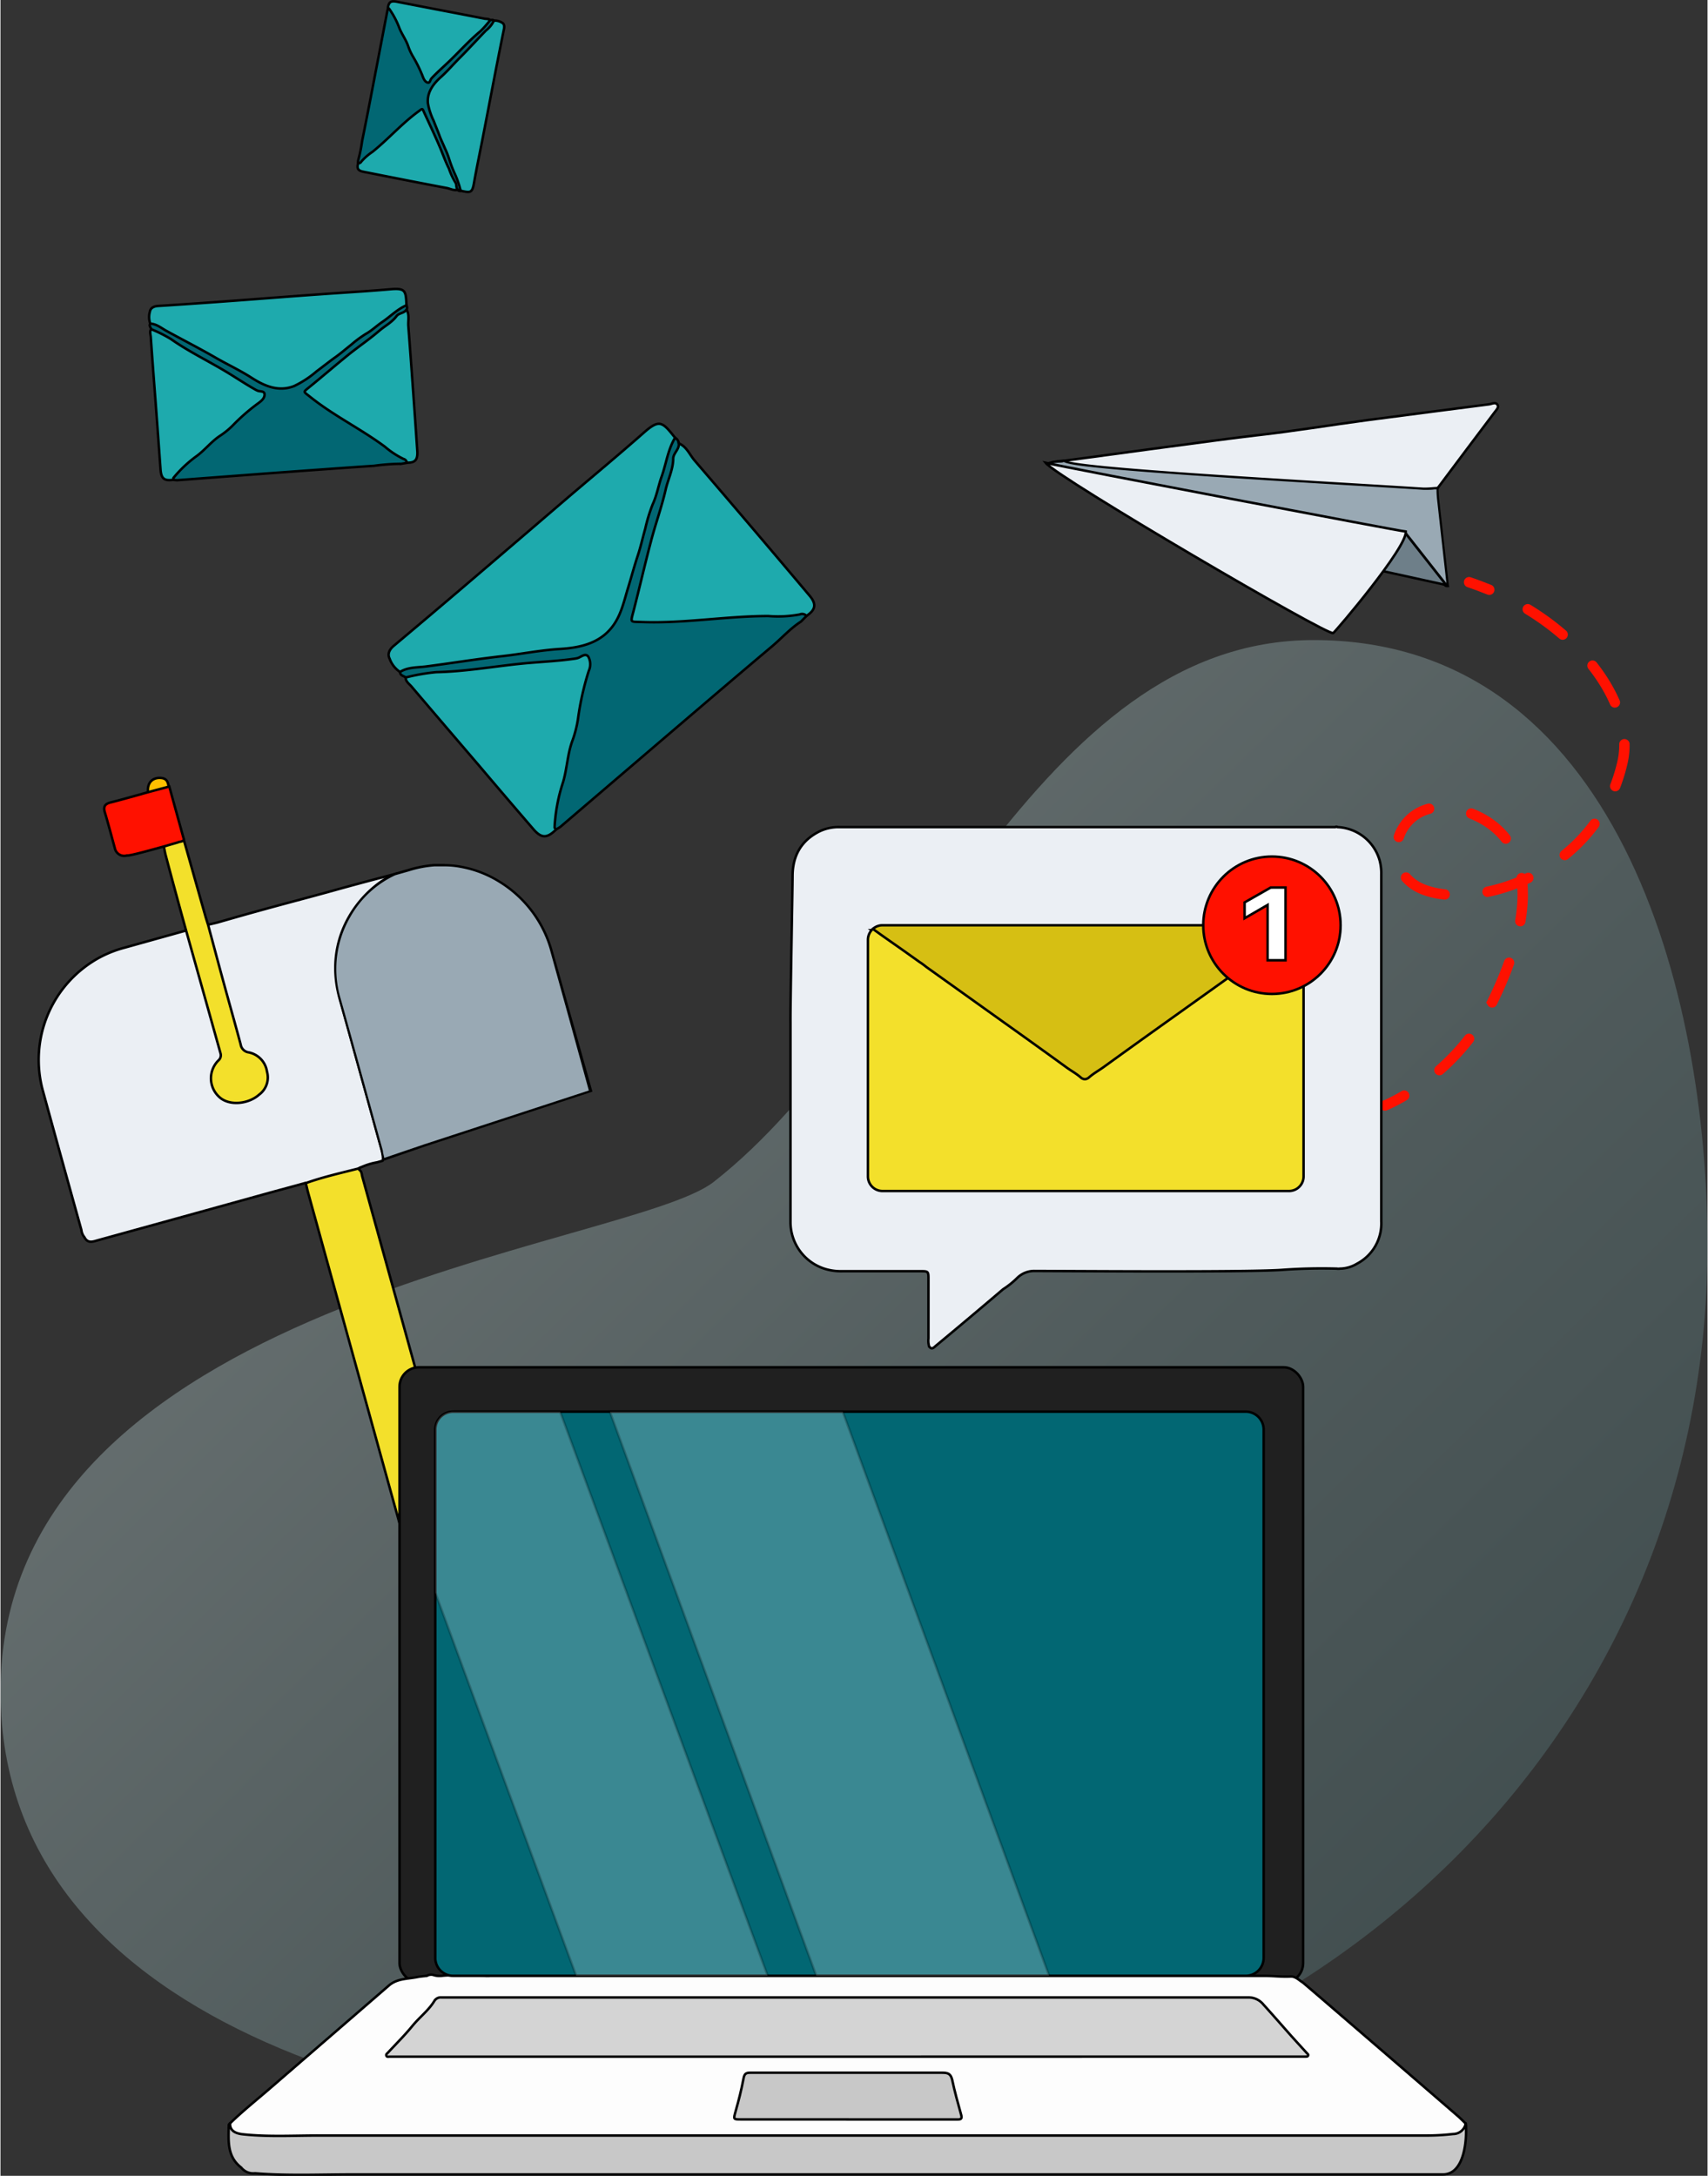 <svg id="b677af75-dd6b-47db-9139-a936b367cb0a" data-name="Layer 1" xmlns="http://www.w3.org/2000/svg" xmlns:xlink="http://www.w3.org/1999/xlink" width="4.79in" height="6.1in" viewBox="0 0 344.71 439.23"><rect x="0" y="0" width="344.71" height="439.23" fill="#333333" stroke="none"/><defs><linearGradient id="faa52834-a2c9-42c2-8951-2a7ec508e306" x1="31.27" y1="133.14" x2="400.84" y2="511.77" gradientUnits="userSpaceOnUse"><stop offset="0.21" stop-color="#d3f1f3" stop-opacity="0.3"/><stop offset="0.46" stop-color="#92b7ba" stop-opacity="0.3"/><stop offset="0.77" stop-color="#568286" stop-opacity="0.3"/><stop offset="1" stop-color="#416f73" stop-opacity="0.3"/></linearGradient></defs><title>mailing-list-illustration</title><path d="M266.18,132.14c61.24,0,79.52,71.1,79.52,122.21,0,103.12-85.34,179.38-191.37,179.38C92.77,433.73,1,414.1,1,344.38,1,265.28,127.73,255,145,241.53,186.1,209.45,210.06,132.14,266.18,132.14Z" transform="translate(-0.99 -2.93)" style="fill:url(#faa52834-a2c9-42c2-8951-2a7ec508e306)"/><path d="M81.67,138.58a5.46,5.46,0,0,1-2.11-2.71c-.48-.94,0-1.88.89-2.6q7.26-6.09,14.46-12.23,10.44-8.91,20.86-17.85c5-4.25,10-8.4,14.93-12.74,3.35-3,3.91-2.44,6.51.85.06,1.74-.78,3.27-1.28,4.84-2.47,7.9-4.74,15.86-7.21,23.76-.8,2.56-1.45,5.16-2.49,7.63a10,10,0,0,1-7.23,5.95c-5.14,1.32-10.49,1.38-15.68,2.33-4.11.75-8.28.92-12.38,1.8A66.5,66.5,0,0,1,81.67,138.58Z" transform="translate(-0.99 -2.93)" style="fill:#1eaaad;stroke:#000;stroke-miterlimit:10;stroke-width:0.5px"/><path d="M81.67,138.58c1.58-1,3.46-.88,5.2-1.1,5.15-.67,10.29-1.51,15.44-2.09,3.87-.43,7.71-1.21,11.63-1.45,4.24-.26,8.54-1.19,11.12-5.24,1.41-2.2,1.94-4.78,2.7-7.23.65-2.12,1.22-4.27,1.92-6.38.6-1.79,1-3.65,1.52-5.47a32.32,32.32,0,0,1,1.5-4.9c.84-1.82,1.15-3.76,1.81-5.62.92-2.59,1.25-5.39,2.7-7.8a1.43,1.43,0,0,1,.75,1.13,1.64,1.64,0,0,1,.1,1.59c-1.9,6.5-3.59,13.06-5.39,19.58-1.2,4.38-2.1,8.83-3.5,13.15-.39,1.2,0,1.24,1.08,1.26,9.73.22,19.37-1.6,29.11-1.26a25.35,25.35,0,0,0,2.6-.23c.68,0,1.53-.3,1.8.74l-1.11,1.14c-2.18,1.4-3.89,3.35-5.85,5-7.63,6.42-15.21,12.91-22.8,19.39l-19.88,17a7.22,7.22,0,0,1-.93.57c-1.07-.22-.62-1-.63-1.64-.07-2.86.91-5.54,1.58-8.24s1-5.75,1.84-8.58c1.22-4.37,1.81-8.89,3.08-13.26a5.63,5.63,0,0,0,.28-1.46c0-.88-.3-1.21-1.25-1.08-8.21,1.16-16.49,1.64-24.71,2.82-2.94.42-6,.4-8.92.89a2.7,2.7,0,0,1-1.66-.14C82.39,139.36,81.69,139.32,81.67,138.58Z" transform="translate(-0.99 -2.93)" style="fill:#026773;stroke:#000;stroke-miterlimit:10;stroke-width:0.5px"/><path d="M82.8,139.7a39.48,39.48,0,0,1,6.2-1.08c5.79-.12,11.48-1.14,17.21-1.72,3.57-.36,7.17-.48,10.73-1a5.35,5.35,0,0,0,.55-.11c.74-.19,1.57-1.11,2.19-.32a3.22,3.22,0,0,1,.11,2.88,56.65,56.65,0,0,0-2.16,9.55,23,23,0,0,1-1.24,4.81c-.93,2.67-1,5.47-1.81,8.16a34.48,34.48,0,0,0-1.7,9.07c0,.14.2.29.31.44-1.86,1.85-3,1.82-4.67-.16Q103.15,164,97.8,157.68c-4.6-5.38-9.22-10.75-13.8-16.15C83.54,141,82.83,140.55,82.8,139.7Z" transform="translate(-0.99 -2.93)" style="fill:#1eaaad;stroke:#000;stroke-miterlimit:10;stroke-width:0.5px"/><path d="M163.76,127.26a1.22,1.22,0,0,0-1.38-.29,24,24,0,0,1-6.33.32c-8.54,0-17,1.53-25.54,1.21-2.39-.09-2.32.22-1.71-2.13,1.23-4.75,2.32-9.54,3.58-14.29.9-3.44,2.13-6.8,2.92-10.26.48-2.11,1.51-4.07,1.54-6.29,0-1.13,1.27-1.88,1.12-3.1,1.61.66,2.19,2.3,3.22,3.49q11.65,13.55,23.17,27.23C165.82,124.89,165.61,126,163.76,127.26Z" transform="translate(-0.99 -2.93)" style="fill:#1eaaad;stroke:#000;stroke-miterlimit:10;stroke-width:0.5px"/><path d="M81.24,179.22c-4.94,1.27-9.77,2.58-12.54,3.35-6,1.68-9.21,2.46-16.43,4.47-2.54.7-5.06,1.43-7.59,2.15h0l-1.77.42c-.51.47-.26,1-.12,1.55,2.06,7.55,4.16,15.1,6.25,22.65a2.68,2.68,0,0,0,1.78,1.93c3.74,1.41,4.64,4.84,2.12,7.93-.71,1-1.84,1-2.85,1.25a4.58,4.58,0,0,1-5.37-1.74c-1.2-1.77-1.17-3.54.29-5.5a3.12,3.12,0,0,0,.56-3q-3.12-11.19-6.21-22.39c-.16-.56-.25-1.18-.84-1.53l-12.26,3.42a23.79,23.79,0,0,0-5,1.9A23.51,23.51,0,0,0,9.61,223.34c2.54,9.29,5.13,18.58,7.71,27.86a2.84,2.84,0,0,0,.63,1.5c.69,1.34,1.77.86,2.77.58q17.31-4.77,34.61-9.57c2.44-.67,4.89-1.32,7.33-2a1.8,1.8,0,0,0,1.21,0c2.89-.68,5.74-1.52,8.59-2.35a2.39,2.39,0,0,0,1-.67l1-.4a12.84,12.84,0,0,1,2.58-.72l1.12-.32c.32-.72-.49-3.28-.69-4-2.58-9.38-5.2-18.75-7.77-28.13a22.19,22.19,0,0,1-.75-8.07C69.57,190.57,81,179.56,81.24,179.22Z" transform="translate(-0.99 -2.93)" style="fill:#ebeff4;stroke:#000;stroke-linejoin:round;stroke-width:0.5px"/><path d="M51.09,215.37a1.9,1.9,0,0,1-1.6-1.6c-1.12-4.19-2.31-8.36-3.45-12.54-1.06-3.87-2.09-7.75-3.13-11.62-.16-.49-.32-1-.46-1.45L38,172.44c-.38.18-.86.13-1.17.46a.79.79,0,0,0-.23-.09,3,3,0,0,0-2.62,1c.13.63.23,1.27.4,1.88q2,7.56,4.1,15.11,3.48,12.39,6.95,24.79A1.37,1.37,0,0,1,45,217a5.08,5.08,0,0,0,.2,7.41c2.06,1.86,5.92,1.37,8-.49h0a4.3,4.3,0,0,0,1.61-4.65A4.65,4.65,0,0,0,51.09,215.37Z" transform="translate(-0.99 -2.93)" style="fill:#f3e02b;stroke:#000;stroke-miterlimit:10;stroke-width:0.5px"/><path d="M35.08,162.39c-.24-1-.14-2.23-1.55-2.4-1.85-.21-3,1-2.73,2.93a2,2,0,0,1-.08.53Z" transform="translate(-0.99 -2.93)" style="fill:#ffc000;stroke:#000;stroke-miterlimit:10;stroke-width:0.5px"/><path d="M102.51,343.57c-.09-.41-.15-.82-.26-1.22q-14.09-51-28.2-101.91c-.13-.47-.09-1-.59-1.35h0c0-.11,0-.21,0-.32-3.62.93-7.28,1.73-10.82,3,.16.62.29,1.25.46,1.88q14,50.63,28,101.25c.16.58.35,1.14.52,1.72a60.48,60.48,0,0,0,6.39-1.8h0Z" transform="translate(-0.99 -2.93)" style="fill:#f3e02b;stroke:#000;stroke-miterlimit:10;stroke-width:0.5px"/><path d="M78,235.44h0c-.17-.6-1.1-3.95-2.25-8.12-1.91-6.91-4.58-16.59-6.3-22.65a21.1,21.1,0,0,1,2-16.85,20.39,20.39,0,0,1,9.13-8.43l2.77-.79a22.52,22.52,0,0,1,5.22-1l1.12,0h1a17.85,17.85,0,0,1,3.22.29,22.52,22.52,0,0,1,7.91,3A23.88,23.88,0,0,1,112.31,195c4,14.48,7.31,26.4,7.79,28.19L86.75,234.14,78.31,237Z" transform="translate(-0.99 -2.93)" style="fill:#99a9b4"/><path d="M90.63,177.83a16.47,16.47,0,0,1,3.17.29,22,22,0,0,1,7.83,3,23.61,23.61,0,0,1,10.44,14c3.9,14,7.07,25.54,7.73,27.95L86.66,233.9l-8.17,2.78-.07-.32-.2-.86,0-.22h0l-2.21-8c-1.94-7-4.59-16.62-6.31-22.69a20.88,20.88,0,0,1,2-16.66,20.2,20.2,0,0,1,9-8.31l.48-.14,2.29-.65a22.63,22.63,0,0,1,5.16-1q.55,0,1.11,0h1m0-.5h-1c-.38,0-.75,0-1.13,0a23.12,23.12,0,0,0-5.28,1l-2.79.8c-5.78,2.37-15.14,11.85-11.27,25.57,2.9,10.26,8.55,30.87,8.59,30.88l.39,1.72,8.7-3,33.58-11S117,210.79,112.55,195a24.12,24.12,0,0,0-10.66-14.28,22.52,22.52,0,0,0-8-3.07,18.23,18.23,0,0,0-3.27-.29Z" transform="translate(-0.99 -2.93)"/><path d="M35.08,161.71s-5.21,1.37-5.64,1.53h0c-2.08.57-4.15,1.16-6.24,1.69-1.14.29-1.48.86-1.13,2,.74,2.46,1.38,4.95,2.07,7.43a1.92,1.92,0,0,0,2.4,1.26c.53.14,5.48-1.29,7.48-1.82l2.75-.8c.41-.21,1-.09,1.27-.57C37.05,168.87,35.08,161.71,35.08,161.71Z" transform="translate(-0.99 -2.93)" style="fill:#f10;stroke:#000;stroke-miterlimit:10;stroke-width:0.5px"/><path d="M258.25,206.54a1.36,1.36,0,0,1-.76-2.54q2.36-1.41,4.73-2.77c3.62-2.09,7.25-4.16,10.87-6.26,1-.56,1.86-.48,2.31.3s.16,1.42-.82,2c-3.61,2.11-7.23,4.19-10.85,6.28-1.53.88-3.07,1.75-4.59,2.66A1.82,1.82,0,0,1,258.25,206.54Z" transform="translate(-0.99 -2.93)" style="fill:#fcfcfb;stroke:#000;stroke-miterlimit:10;stroke-width:0.5px"/><rect x="80.58" y="276.01" width="182.47" height="124.22" rx="3.94" style="fill:#202020;stroke:#000;stroke-miterlimit:10;stroke-width:0.5px"/><path d="M264,403.16c.42.32,21.75,18.69,31.26,26.92.55.48,1.06,1,1.59,1.52.15,1.53-.6,2.39-2.39,2.63a29.15,29.15,0,0,1-4.08.32q-29,0-58,0H54.13a33.34,33.34,0,0,1-4.58-.3c-1.82-.25-2.45-1-2.22-2.67,2.53-2.46,5.29-4.66,8-7Q67.35,414.2,79.4,403.77c1.68-1.46,3.75-1.33,5.7-1.72.65-.13,1.31-.18,2-.26a1.67,1.67,0,0,1,1.43-.13,4.08,4.08,0,0,0,1.59.13c1.82-.23,3.67.08,5.48-.3a6.47,6.47,0,0,1,2,.14,7.73,7.73,0,0,0,2.35.17q78.15,0,156.31,0c1.74,0,3.47.22,5.21.13C262.49,401.86,263.19,402.66,264,403.16Z" transform="translate(-0.99 -2.93)" style="fill:#fdfdfd;stroke:#000;stroke-miterlimit:10;stroke-width:0.5px"/><path d="M47.33,431.58c0,1.38.88,2,2.61,2.2,5.13.55,10.27.24,15.4.25q81.14,0,162.27,0,30.7,0,61.4,0a47,47,0,0,0,5.32-.31,2.58,2.58,0,0,0,2.55-2.15c.29,3.27-.25,10.31-4.6,10.31-1.78,0-3.48,0-5.26,0q-107.5,0-215,0c-6.55,0-13.09.3-19.63-.23a3.07,3.07,0,0,1-2.78-1.15c-2.93-2.25-2.57-5.47-2.52-8.6C47.11,431.76,47.25,431.67,47.33,431.58Z" transform="translate(-0.99 -2.93)" style="fill:#c8c8c8;stroke:#000;stroke-linejoin:round;stroke-width:0.5px"/><path d="M172,418.11H85.58c-2,0-4,0-6,0-.23,0-.54.11-.66-.19s.14-.43.3-.61c1.65-1.78,3.38-3.49,4.91-5.36s3.3-3.15,4.5-5.12a1.5,1.5,0,0,1,1.38-.68q58.56,0,117.13,0,22.95,0,45.89,0a3.86,3.86,0,0,1,3,1.45c1.89,2.08,3.73,4.2,5.59,6.3,1.05,1.17,2.11,2.32,3.17,3.49.13.14.34.26.25.5s-.34.2-.54.21c-.37,0-.75,0-1.12,0Z" transform="translate(-0.99 -2.93)" style="fill:#d4d4d4;stroke:#000;stroke-miterlimit:10;stroke-width:0.5px"/><path d="M172,430.78H150.6c-1.65,0-1.61,0-1.18-1.58.63-2.21,1.2-4.44,1.62-6.7.17-.93.5-1.16,1.35-1.15,3.64,0,7.29,0,10.93,0,9.28,0,18.56,0,27.84,0,1.09,0,1.69.16,2,1.38.5,2.42,1.19,4.8,1.84,7.19.21.75-.13.87-.73.87H172Z" transform="translate(-0.99 -2.93)" style="fill:#c8c8c8;stroke:#000;stroke-miterlimit:10;stroke-width:0.5px"/><path d="M256.07,291.51V398.17a3.63,3.63,0,0,1-3.62,3.62H92.4a3.62,3.62,0,0,1-3.61-3.62V291.51a3.62,3.62,0,0,1,3.61-3.61h160A3.63,3.63,0,0,1,256.07,291.51Z" transform="translate(-0.99 -2.93)" style="fill:#026773;stroke:#000;stroke-miterlimit:10;stroke-width:0.5px"/><polygon points="211.76 398.86 164.74 398.86 123.06 284.97 170.08 284.97 211.76 398.86" style="fill:#fff;stroke:#000;stroke-miterlimit:10;stroke-width:0.5px;opacity:0.22"/><path d="M155.91,401.79H117.25L88.79,324.41v-32.9a3.62,3.62,0,0,1,3.61-3.61H114Z" transform="translate(-0.99 -2.93)" style="fill:#fff;stroke:#000;stroke-miterlimit:10;stroke-width:0.5px;opacity:0.22"/><path d="M248.8,244a1.75,1.75,0,0,1-2.15.37,2.2,2.2,0,0,0-1.34-.22c.14.46.52.69.79,1s.39.58,0,.92-.69.23-1-.12a1.85,1.85,0,0,1-.14-.14,3,3,0,0,0-3.28-1.7c-.14,0-.31-.09-.47-.14.26-.3.61-.2.92-.19C244.39,243.82,246.59,243.9,248.8,244Z" transform="translate(-0.99 -2.93)" style="fill:#fdeca5;stroke:#000;stroke-miterlimit:10;stroke-width:0.5px"/><path d="M213.4,96.26c-.25,2.1,3.87,1.28,5,1.36,5.16.35,10.29,1.09,15.45,1.43q26.36,1.73,52.69,3.44c1.75.11,3.64.55,4.88-1.31,3.75-5,7.49-10,11.27-15,.35-.47.89-1,.64-1.45-.38-.76-1.12-.26-1.74-.18-8.16,1.07-16.34,2.09-24.5,3.18-7.51,1-15,2.25-22.54,3.09C247.61,91.59,217.21,95.79,213.4,96.26Z" transform="translate(-0.99 -2.93)" style="fill:#ebeff4;stroke:#000;stroke-miterlimit:10;stroke-width:0.5px"/><path d="M293.21,121.22a.47.47,0,0,1-.53-.32l0-.06,0,0a26.75,26.75,0,0,1-3.68-4l-.57-.72c-.33-.41-.65-.83-1-1.25a18.33,18.33,0,0,0-3.53-3.79l-.06,0h-.08a7.94,7.94,0,0,1-3.31-.64,3,3,0,0,0-1.51-.31h-.61a3.44,3.44,0,0,1-.7,0c-2.48-.46-5-1-7.43-1.45-5.68-1.14-11.56-2.31-17.41-3.08A76.57,76.57,0,0,0,241.38,103a59.29,59.29,0,0,1-7.68-1.36,56.18,56.18,0,0,0-8.93-1.45,8.55,8.55,0,0,0-2.64-.79,23.35,23.35,0,0,1-9.56-3,8.76,8.76,0,0,1,2.26-.38l1-.1c2.06,1.18,20.91,2.5,58.47,4.77,5.21.31,10,.6,14.08.86h.55c.53,0,1.06,0,1.58-.08l.73,0c0,.18,0,.35,0,.53,0,.58.05,1.17.11,1.74q.72,6.51,1.45,13l.5,4.5Z" transform="translate(-0.99 -2.93)" style="fill:#99a9b4"/><path d="M215.7,96.19c.83.48,4.25,1.11,20.31,2.29,11.47.85,25.71,1.71,38.27,2.47,5.21.31,10,.6,14.06.86h.57c.54,0,1.08,0,1.61-.08l.46,0c0,.1,0,.2,0,.29,0,.57.05,1.16.11,1.75q.75,6.78,1.51,13.57l.41,3.63c-.06,0-.08-.07-.11-.14l-.05-.11-.1-.08a25.58,25.58,0,0,1-3.64-4l-.58-.72c-.33-.4-.65-.82-1-1.24a18.29,18.29,0,0,0-3.58-3.84l-.12-.09h-.16a8,8,0,0,1-3.19-.59,3.1,3.1,0,0,0-1.64-.36h-.61a3.83,3.83,0,0,1-.66,0c-2.48-.47-5-1-7.43-1.46-5.67-1.13-11.53-2.3-17.38-3.07a76.77,76.77,0,0,0-11.41-2.45,61.19,61.19,0,0,1-7.65-1.35,55.26,55.26,0,0,0-8.87-1.45,9.78,9.78,0,0,0-2.72-.8,24,24,0,0,1-9-2.68,11,11,0,0,1,1.67-.22c.28,0,.57,0,.85-.09m.17-.52a12.45,12.45,0,0,0-3.83.69c3,2.08,6.52,2.83,10.05,3.31a9.5,9.5,0,0,1,2.67.8c5.64.29,11,2.3,16.59,2.81a75.82,75.82,0,0,1,11.36,2.44c8.35,1.09,16.55,3,24.82,4.53a4.73,4.73,0,0,0,.75,0h.61a2.76,2.76,0,0,1,1.4.29,8.14,8.14,0,0,0,3.41.66c1.84,1.34,3.05,3.25,4.45,5a31.7,31.7,0,0,0,4.29,4.75.74.74,0,0,0,.77.48l.37,0q-1-8.88-2-17.75c-.09-.84-.1-1.68-.14-2.51-.85,0-1.7.14-2.55.14h-.53c-23.12-1.46-71.9-4.08-72.51-5.64Z" transform="translate(-0.99 -2.93)"/><path d="M280.47,118.3a5.62,5.62,0,0,1-.22-1.28l4.53-6.36c1.47,1.85,6.64,8.44,8.17,10.39Z" transform="translate(-0.99 -2.93)" style="fill:#6e7f89"/><path d="M284.79,111.07c1.55,2,5.72,7.27,7.53,9.58l-11.65-2.56a5.25,5.25,0,0,1-.17-1l1.73-2.42,2.56-3.61m0-.83-4.77,6.7a6.15,6.15,0,0,0,.27,1.57l13.31,2.93s-7.54-9.6-8.81-11.2Z" transform="translate(-0.99 -2.93)"/><path d="M284.77,110.24c.31,3.13-14.09,20.08-14.66,20.49-1.09.61-55.59-31.29-58.07-34.37C216.31,97.35,283.44,110.13,284.77,110.24Z" transform="translate(-0.99 -2.93)" style="fill:#ebeff4;stroke:#000;stroke-miterlimit:10;stroke-width:0.5px"/><path d="M297.55,120.46c1.39.46,2.75,1,4.08,1.52" transform="translate(-0.99 -2.93)" style="fill:none;stroke:#f10;stroke-linecap:round;stroke-miterlimit:10;stroke-width:2.095px"/><path d="M309.4,125.92c13.55,8.25,21.38,21,19.14,30.85-5.08,22.38-29.38,30-40.25,25.71-9.92-3.91-5.45-19.58,7.3-16.11,14.1,3.83,16.87,18,6.68,38.78a45.32,45.32,0,0,1-14.18,16.56" transform="translate(-0.99 -2.93)" style="fill:none;stroke:#f10;stroke-linecap:round;stroke-miterlimit:10;stroke-width:2.095px;stroke-dasharray:8.714,8.714"/><path d="M284.45,224.1a33.43,33.43,0,0,1-3.88,2" transform="translate(-0.99 -2.93)" style="fill:none;stroke:#f10;stroke-linecap:round;stroke-miterlimit:10;stroke-width:2.095px"/><path d="M31.24,68.26a3.85,3.85,0,0,1-.07-2.44c.12-.74.8-1.06,1.61-1.12q6.72-.42,13.43-.92c6.49-.47,13-1,19.47-1.45,4.64-.34,9.29-.59,13.92-1,3.17-.29,3.26.25,3.37,3.24a10.42,10.42,0,0,1-2.77,2.23c-4.74,3.49-9.39,7.09-14.14,10.58-1.53,1.13-3,2.35-4.63,3.33a7.12,7.12,0,0,1-6.65.36c-3.5-1.41-6.59-3.62-10-5.26-2.67-1.3-5.13-3-7.85-4.18A47.72,47.72,0,0,1,31.24,68.26Z" transform="translate(-0.99 -2.93)" style="fill:#1eaaad;stroke:#000;stroke-miterlimit:10;stroke-width:0.5px"/><path d="M31.24,68.26c1.34.07,2.35,1,3.44,1.56,3.24,1.78,6.54,3.46,9.73,5.3,2.4,1.39,4.93,2.55,7.27,4.06,2.55,1.64,5.4,2.92,8.59,1.69a20.49,20.49,0,0,0,4.58-3c1.27-.94,2.5-1.93,3.79-2.85,1.1-.78,2.11-1.67,3.17-2.5a23.59,23.59,0,0,1,2.93-2.17c1.24-.69,2.24-1.68,3.4-2.46,1.62-1.1,3-2.56,4.83-3.33a1.05,1.05,0,0,1,0,1,1.18,1.18,0,0,1-.62.95c-3.82,2.93-7.55,6-11.33,9-2.53,2-4.92,4.17-7.54,6-.73.53-.53.71.09,1.19C69,86.87,75.3,89.89,80.74,94.19c.49.38,1.07.63,1.59,1s1,.47.72,1.18l-1.12.19a41.78,41.78,0,0,0-5.46.4c-7.07.47-14.15,1-21.22,1.51l-18.56,1.4a6.85,6.85,0,0,1-.78-.07c-.52-.57.09-.86.33-1.21a22.5,22.5,0,0,1,4.38-4.06c1.59-1.33,3-2.85,4.66-4.14,2.54-2,4.79-4.33,7.35-6.3a4.09,4.09,0,0,0,.78-.72c.38-.49.33-.82-.27-1.14C48,79.39,43,76.19,37.8,73.4c-1.87-1-3.59-2.28-5.5-3.24a1.92,1.92,0,0,1-.89-.78C31.33,69,30.94,68.69,31.24,68.26Z" transform="translate(-0.99 -2.93)" style="fill:#026773;stroke:#000;stroke-miterlimit:10;stroke-width:0.5px"/><path d="M31.41,69.38a27.22,27.22,0,0,1,4,2c3.37,2.37,7.06,4.18,10.59,6.26,2.2,1.29,4.31,2.74,6.56,4l.36.17c.51.2,1.38,0,1.4.74s-.59,1.27-1.15,1.69a40,40,0,0,0-5.26,4.56A16.17,16.17,0,0,1,45.18,91c-1.65,1.14-2.88,2.71-4.46,3.91a24.88,24.88,0,0,0-4.8,4.49c-.06.08,0,.25,0,.38-1.84.28-2.47-.21-2.61-2.06q-.42-5.85-.85-11.7c-.38-5-.77-10-1.12-15.07C31.3,70.43,31.07,69.88,31.41,69.38Z" transform="translate(-0.99 -2.93)" style="fill:#1eaaad;stroke:#000;stroke-miterlimit:10;stroke-width:0.5px"/><path d="M83.05,96.33a.89.89,0,0,0-.67-.75,17.56,17.56,0,0,1-3.77-2.48C73.74,89.49,68.24,86.83,63.47,83c-1.33-1.06-1.42-.85-.09-1.94,2.71-2.2,5.36-4.49,8.07-6.68,2-1.59,4.09-3,6-4.65,1.16-1,2.57-1.7,3.53-3,.49-.64,1.51-.54,2-1.3.64,1,.28,2.24.37,3.35.65,8.45,1.24,16.9,1.82,25.36C85.23,95.84,84.65,96.37,83.05,96.33Z" transform="translate(-0.99 -2.93)" style="fill:#1eaaad;stroke:#000;stroke-miterlimit:10;stroke-width:0.5px"/><path d="M100.63,7.1a2.62,2.62,0,0,1,1.6.39c.46.21.55.71.44,1.24q-.9,4.45-1.77,8.91c-.83,4.3-1.65,8.62-2.49,12.93-.59,3.08-1.25,6.14-1.79,9.23-.36,2.12-.73,2.08-2.7,1.63a7.08,7.08,0,0,1-1-2.2c-1.44-3.7-3-7.36-4.39-11.06-.47-1.2-1-2.37-1.36-3.61a4.81,4.81,0,0,1,.94-4.39c1.53-2,3.52-3.65,5.18-5.56,1.32-1.51,2.84-2.82,4.11-4.38A32.54,32.54,0,0,1,100.63,7.1Z" transform="translate(-0.99 -2.93)" style="fill:#1eaaad;stroke:#000;stroke-miterlimit:10;stroke-width:0.5px"/><path d="M100.63,7.1a5.65,5.65,0,0,1-1.62,2c-1.74,1.79-3.41,3.64-5.17,5.4-1.33,1.31-2.53,2.75-3.93,4s-2.84,3-2.61,5.29a13.6,13.6,0,0,0,1.16,3.52c.38,1,.81,2,1.18,3,.31.85.72,1.66,1.07,2.5a16.48,16.48,0,0,1,.9,2.29,28.23,28.23,0,0,0,1,2.65,18.76,18.76,0,0,1,1.31,3.73.7.7,0,0,1-.61-.2c-.3-.08-.41-.31-.52-.57-1.23-3-2.55-6-3.83-8.95-.85-2-1.85-3.94-2.61-6-.21-.56-.37-.47-.79-.15C81.85,28.41,78.78,32,75,34.75a12.46,12.46,0,0,0-.91.87c-.24.22-.49.57-.9.26,0-.26,0-.51.08-.76A28.2,28.2,0,0,0,74,31.5q1.41-7,2.75-14.09c.8-4.11,1.58-8.22,2.37-12.33a3.68,3.68,0,0,1,.18-.49c.46-.23.54.21.73.43A15.14,15.14,0,0,1,81.9,8.58c.58,1.28,1.32,2.47,1.87,3.77.85,2,2,3.88,2.81,5.89a2.53,2.53,0,0,0,.33.63c.25.34.47.37.79,0,2.73-2.88,5.69-5.54,8.42-8.43,1-1,2.12-1.94,3.08-3A1.28,1.28,0,0,1,99.87,7C100.12,7,100.4,6.83,100.63,7.1Z" transform="translate(-0.99 -2.93)" style="fill:#026773;stroke:#000;stroke-miterlimit:10;stroke-width:0.5px"/><path d="M99.87,7a19.69,19.69,0,0,1-2,2.26c-2.14,1.77-4,3.85-6,5.79-1.23,1.2-2.54,2.32-3.72,3.57-.06.07-.12.13-.18.21-.22.29-.25.89-.72.77s-.73-.6-.9-1a27.5,27.5,0,0,0-2.05-4.23,11.16,11.16,0,0,1-1-2.18c-.45-1.28-1.26-2.35-1.76-3.59a16.85,16.85,0,0,0-2.07-3.91c0-.06-.17,0-.25-.08.14-1.25.57-1.57,1.8-1.33l7.77,1.5c3.33.64,6.67,1.27,10,1.93C99.2,6.76,99.6,6.71,99.87,7Z" transform="translate(-0.99 -2.93)" style="fill:#1eaaad;stroke:#000;stroke-miterlimit:10;stroke-width:0.5px"/><path d="M73.22,35.88a.59.59,0,0,0,.61-.3,11.24,11.24,0,0,1,2.28-2C79.32,31,82,27.91,85.32,25.48c.93-.68.81-.78,1.28.28,1,2.16,2,4.28,2.93,6.43.69,1.56,1.23,3.19,2,4.72a14.42,14.42,0,0,0,1.3,2.82c.33.43.09,1.09.51,1.5-.8.24-1.51-.21-2.25-.35-5.62-1.06-11.22-2.17-16.83-3.28C73.16,37.38,72.92,36.91,73.22,35.88Z" transform="translate(-0.99 -2.93)" style="fill:#1eaaad;stroke:#000;stroke-miterlimit:10;stroke-width:0.5px"/><path d="M160.94,179.81c0-4.09,1.72-7.2,5.44-9.05a8.88,8.88,0,0,1,4.11-.86c5.77,0,11.54,0,17.32,0h82.73a.32.32,0,0,1,.43,0,9.27,9.27,0,0,1,8.52,6.73,10,10,0,0,1,.33,2.83q0,35,0,70a9.16,9.16,0,0,1-4.9,8.57,6.81,6.81,0,0,1-3.46,1,2,2,0,0,1-.6,0,110.85,110.85,0,0,0-11.24.26c-7.94.5-43.23.22-49.78.21a4.89,4.89,0,0,0-3.54,1.41,17,17,0,0,1-2.85,2.28q-6.75,5.75-13.58,11.42c-.4.34-.86.88-1.37.09a4.36,4.36,0,0,1-.12-1.57c0-4.06,0-8.11,0-12.17,0-1.31-.11-1.41-1.41-1.41h-16a11.06,11.06,0,0,1-3.7-.54,9.9,9.9,0,0,1-6.75-9.4c0-2,0-4,0-6q0-17.17,0-34.34C160.48,205.43,160.93,182.84,160.94,179.81Z" transform="translate(-0.99 -2.93)" style="fill:#ebeff4;stroke:#000;stroke-miterlimit:10;stroke-width:0.5px"/><path d="M263.24,190.55c-1.57,1.15-3.13,2.32-4.71,3.45l-5.67,4c-1.16.88-2.38,1.66-3.54,2.52-2.18,1.6-4.39,3.16-6.6,4.72l-2.59,1.86-5.71,4.06-10.6,7.57-2.6,1.88c-.2.15-.4.3-.6.47a1,1,0,0,1-.66.28,1,1,0,0,1-.67-.28c-.19-.17-.4-.32-.6-.47l-2.6-1.88-10.59-7.57-5.71-4.06c-.87-.61-1.73-1.24-2.6-1.86-2.21-1.56-4.42-3.12-6.59-4.72-1.17-.86-2.39-1.64-3.54-2.52-1.89-1.34-3.79-2.68-5.67-4-1.51-1.08-3-2.19-4.49-3.29a3.19,3.19,0,0,1,.26-.26,2.92,2.92,0,0,1,1.94-.74h82.09a2.91,2.91,0,0,1,1.76.59A2.37,2.37,0,0,1,263.24,190.55Z" transform="translate(-0.99 -2.93)" style="fill:#d6bf13;stroke:#000;stroke-miterlimit:10;stroke-width:0.5px"/><path d="M264.13,192.65v47.78a2.94,2.94,0,0,1-2.94,2.93H179.1a2.94,2.94,0,0,1-2.94-2.93V192.65a2.92,2.92,0,0,1,.74-1.94,3.19,3.19,0,0,1,.26-.26c1.87,1.37,3.77,2.68,5.65,4l3.75,2.67c.48.3.93.64,1.37,1l15.65,11.18q6.34,4.51,12.66,9.1c.94.68,2,1.26,2.85,2a1.33,1.33,0,0,0,.87.39,1.37,1.37,0,0,0,.87-.39c.88-.76,1.9-1.34,2.84-2q6.32-4.57,12.67-9.1,7.83-5.58,15.64-11.18c.45-.34.9-.68,1.37-1l3.75-2.67c1.95-1.39,3.92-2.76,5.85-4.18a2.37,2.37,0,0,1,.29.25A2.91,2.91,0,0,1,264.13,192.65Z" transform="translate(-0.99 -2.93)" style="fill:#f3e02b;stroke:#000;stroke-miterlimit:10;stroke-width:0.5px"/><circle cx="256.75" cy="186.78" r="13.87" style="fill:#f10;stroke:#000;stroke-miterlimit:10;stroke-width:0.5px"/><path d="M260.48,182.09v14.69h-3.61V185.61l-4.65,2.69v-3.2l5.27-3Z" transform="translate(-0.99 -2.93)" style="fill:#fff;stroke:#000;stroke-miterlimit:10;stroke-width:0.5px"/></svg>